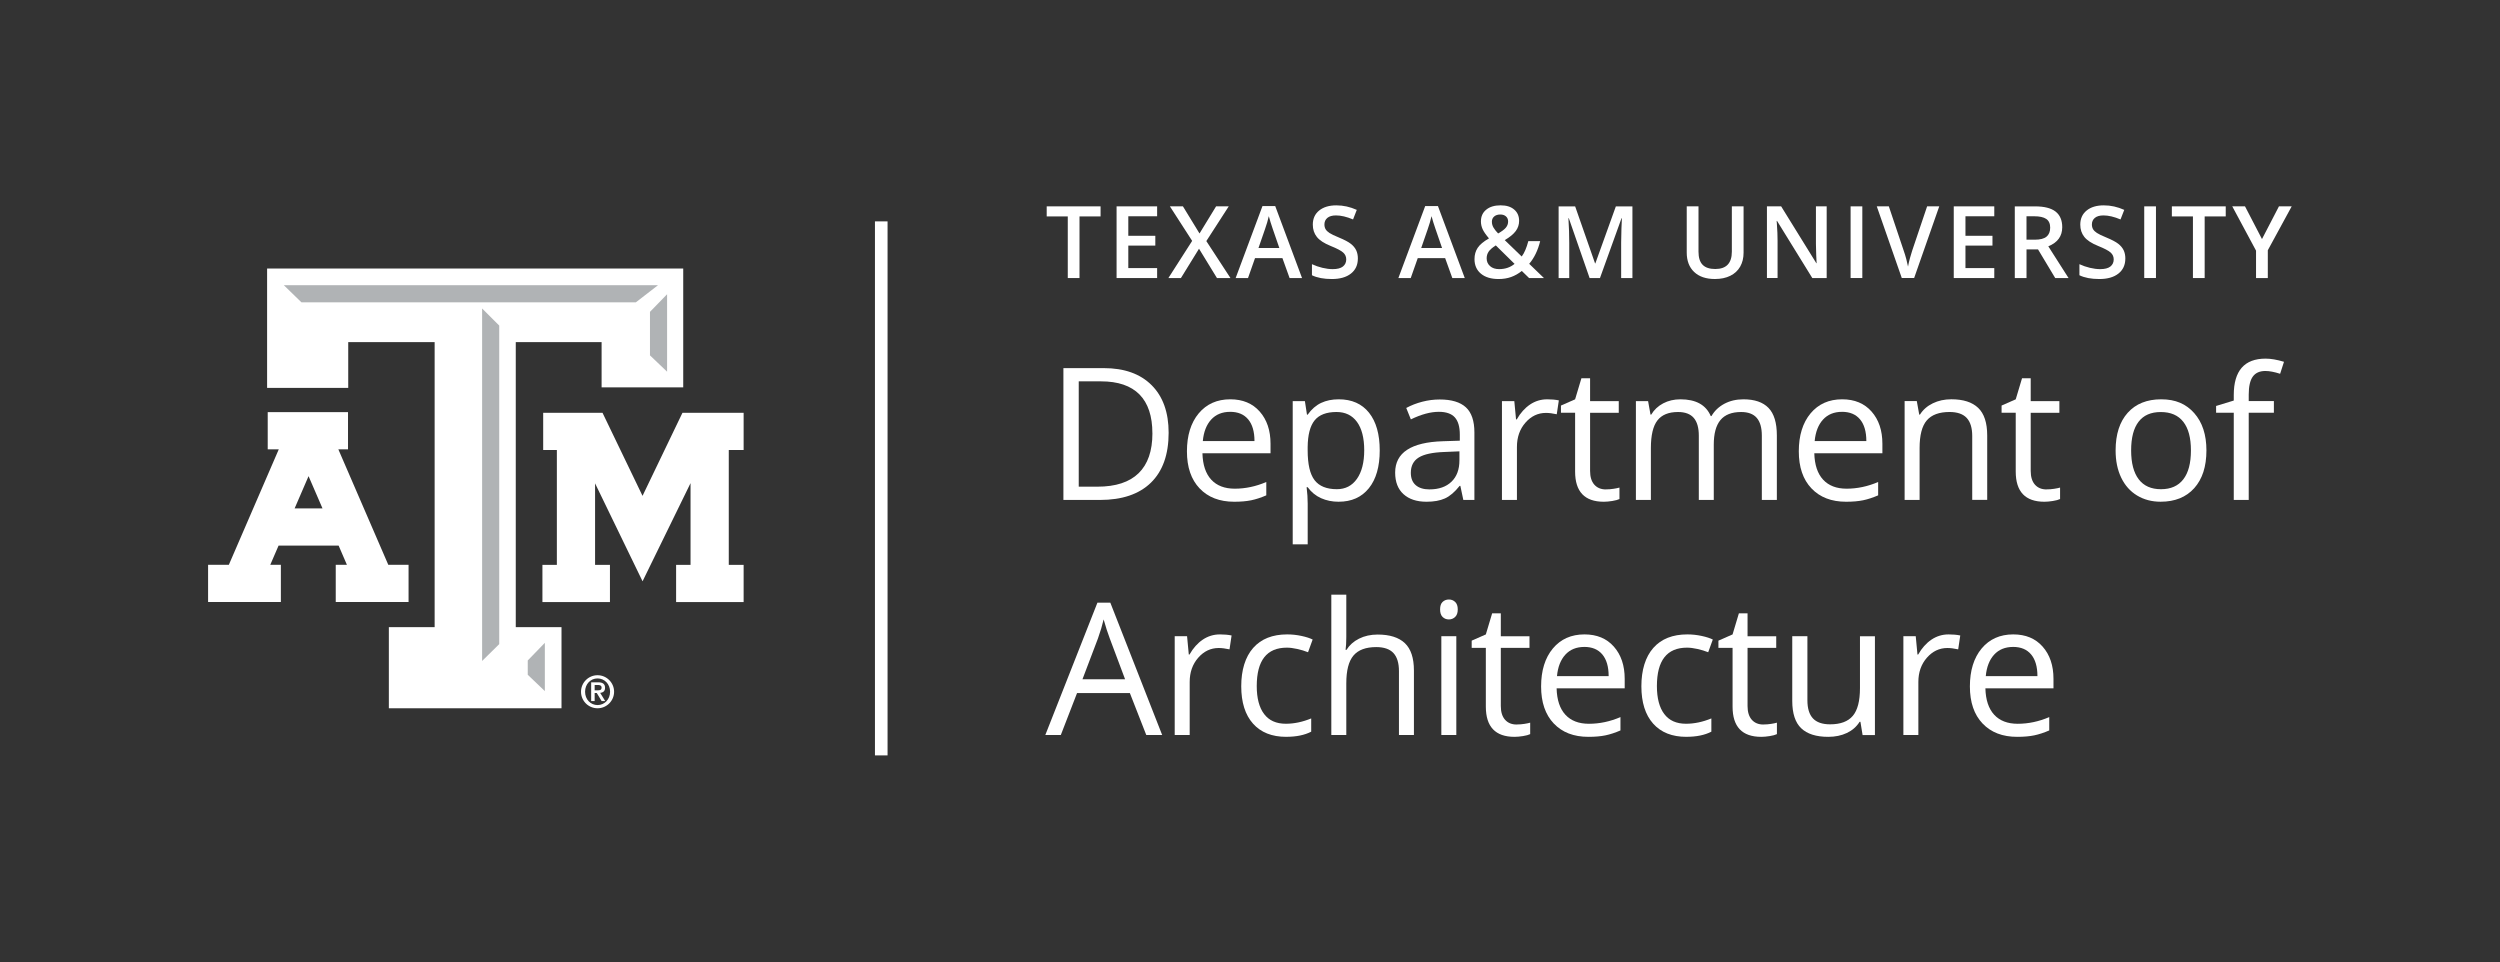 <?xml version="1.0" encoding="UTF-8"?><svg id="Layer_1" xmlns="http://www.w3.org/2000/svg" viewBox="0 0 1144.86 440.72"><rect x="0" y="0" width="1144.86" height="440.72" fill="#333333" stroke="none"/><defs><style>.cls-1{fill:#fff;}.cls-2{fill:#b0b3b5;}</style></defs><rect class="cls-1" x="400.68" y="101.38" width="5.77" height="244.55"/><polygon class="cls-1" points="494.35 127.33 488.98 127.33 488.98 99.11 479.33 99.11 479.33 94.5 504 94.5 504 99.11 494.35 99.11 494.35 127.33"/><polygon class="cls-1" points="529.9 127.33 511.33 127.33 511.33 94.5 529.9 94.5 529.9 99.04 516.7 99.04 516.7 107.98 529.07 107.98 529.07 112.47 516.7 112.47 516.7 122.77 529.9 122.77 529.9 127.33"/><polygon class="cls-1" points="563.48 127.33 557.3 127.33 549.08 113.9 540.8 127.33 535.05 127.33 545.94 110.31 535.75 94.5 541.72 94.5 549.31 106.92 556.9 94.5 562.69 94.5 552.43 110.4 563.48 127.33"/><path class="cls-1" d="M590.56,127.33l-3.28-9.12h-12.55l-3.21,9.12h-5.66l12.28-32.96h5.84l12.28,32.96h-5.7Zm-4.69-13.74l-3.08-8.94c-.22-.6-.53-1.54-.93-2.83-.4-1.29-.67-2.23-.82-2.83-.4,1.84-1,3.85-1.77,6.04l-2.96,8.55h9.56Z"/><path class="cls-1" d="M621.82,118.42c0,2.92-1.06,5.21-3.17,6.87-2.11,1.66-5.02,2.49-8.73,2.49s-6.75-.57-9.12-1.73v-5.07c1.5,.7,3.09,1.26,4.77,1.66,1.69,.4,3.26,.61,4.71,.61,2.12,0,3.69-.4,4.71-1.21,1.01-.81,1.51-1.9,1.51-3.26,0-1.23-.46-2.27-1.39-3.12-.93-.85-2.84-1.86-5.75-3.03-3-1.21-5.11-2.6-6.33-4.15-1.23-1.56-1.84-3.43-1.84-5.61,0-2.74,.97-4.89,2.92-6.47,1.94-1.57,4.56-2.36,7.84-2.36s6.27,.69,9.38,2.07l-1.71,4.38c-2.92-1.23-5.52-1.84-7.81-1.84-1.74,0-3.05,.38-3.95,1.13-.9,.76-1.35,1.76-1.35,3,0,.85,.18,1.58,.54,2.19,.36,.6,.95,1.18,1.77,1.72,.82,.54,2.3,1.25,4.45,2.13,2.41,1,4.18,1.94,5.3,2.81,1.12,.87,1.94,1.85,2.47,2.94,.52,1.09,.79,2.38,.79,3.86"/><path class="cls-1" d="M665.08,127.33l-3.28-9.12h-12.55l-3.21,9.12h-5.66l12.28-32.96h5.84l12.28,32.96h-5.7Zm-4.69-13.74l-3.08-8.94c-.22-.6-.53-1.54-.93-2.83-.4-1.29-.67-2.23-.82-2.83-.4,1.84-1,3.85-1.77,6.04l-2.96,8.55h9.56Z"/><path class="cls-1" d="M675.24,118.64c0-1.96,.48-3.67,1.44-5.13,.96-1.46,2.69-2.91,5.19-4.34-1.42-1.66-2.39-3.07-2.91-4.21-.52-1.15-.78-2.33-.78-3.56,0-2.28,.81-4.07,2.44-5.39,1.62-1.32,3.8-1.98,6.54-1.98s4.73,.64,6.24,1.92c1.51,1.28,2.27,3.01,2.27,5.18,0,1.71-.5,3.26-1.52,4.65-1.01,1.39-2.69,2.78-5.06,4.18l7.77,7.5c1.21-1.6,2.22-3.95,3.03-7.05h5.43c-1.05,4.25-2.73,7.71-5.03,10.4l6.76,6.53h-6.8l-3.35-3.26c-1.53,1.23-3.16,2.15-4.88,2.77-1.73,.62-3.64,.93-5.74,.93-3.44,0-6.14-.82-8.1-2.45-1.96-1.63-2.94-3.86-2.94-6.69m11.32,4.6c2.74,0,5.08-.8,7.03-2.4l-8.6-8.46c-1.58,1.02-2.68,1.97-3.28,2.87-.6,.89-.9,1.9-.9,3.04,0,1.47,.52,2.66,1.56,3.58,1.04,.93,2.43,1.38,4.19,1.38m-3.35-21.67c0,.94,.25,1.83,.75,2.67,.5,.84,1.2,1.73,2.1,2.67,1.69-.96,2.88-1.85,3.56-2.68,.68-.83,1.02-1.76,1.02-2.8,0-.97-.32-1.75-.98-2.34-.65-.58-1.51-.87-2.59-.87-1.18,0-2.12,.31-2.82,.91-.7,.61-1.05,1.42-1.05,2.44"/><path class="cls-1" d="M727.95,127.33l-9.52-27.41h-.18c.26,4.07,.38,7.89,.38,11.45v15.96h-4.87v-32.82h7.57l9.12,26.11h.13l9.39-26.11h7.59v32.82h-5.16v-16.23c0-1.63,.04-3.76,.13-6.38,.08-2.62,.15-4.21,.21-4.76h-.18l-9.86,27.37h-4.74Z"/><path class="cls-1" d="M798.46,94.5v21.24c0,2.43-.52,4.54-1.56,6.37-1.04,1.81-2.55,3.22-4.52,4.19-1.97,.98-4.32,1.47-7.06,1.47-4.07,0-7.24-1.08-9.5-3.23-2.26-2.15-3.39-5.12-3.39-8.89v-21.15h5.39v20.77c0,2.71,.63,4.71,1.89,5.99,1.26,1.29,3.19,1.93,5.79,1.93,5.06,0,7.59-2.66,7.59-7.97v-20.72h5.37Z"/><path class="cls-1" d="M836.51,127.33h-6.58l-16.14-26.16h-.18l.11,1.46c.21,2.78,.31,5.33,.31,7.63v17.06h-4.87v-32.82h6.51l16.1,26.02h.14c-.03-.35-.09-1.6-.18-3.76-.09-2.16-.13-3.85-.13-5.07v-17.2h4.92v32.82Z"/><rect class="cls-1" x="847.47" y="94.5" width="5.37" height="32.82"/><path class="cls-1" d="M882.5,94.5h5.57l-11.5,32.82h-5.66l-11.45-32.82h5.52l6.85,20.41c.36,.97,.74,2.23,1.15,3.76,.4,1.54,.66,2.68,.79,3.43,.19-1.14,.49-2.46,.9-3.95,.4-1.5,.73-2.6,.99-3.32l6.85-20.32Z"/><polygon class="cls-1" points="913.27 127.33 894.71 127.33 894.71 94.5 913.27 94.5 913.27 99.04 900.07 99.04 900.07 107.98 912.44 107.98 912.44 112.47 900.07 112.47 900.07 122.77 913.27 122.77 913.27 127.33"/><path class="cls-1" d="M928.03,114.22v13.11h-5.37v-32.82h9.27c4.23,0,7.37,.79,9.41,2.38,2.03,1.59,3.05,3.98,3.05,7.18,0,4.09-2.12,7-6.38,8.73l9.27,14.53h-6.11l-7.86-13.11h-5.3Zm0-4.45h3.73c2.5,0,4.31-.46,5.43-1.39,1.12-.93,1.68-2.3,1.68-4.13s-.61-3.19-1.82-4c-1.21-.81-3.04-1.21-5.48-1.21h-3.55v10.73Z"/><path class="cls-1" d="M973.28,118.42c0,2.92-1.06,5.21-3.17,6.87-2.11,1.66-5.02,2.49-8.73,2.49s-6.75-.57-9.12-1.73v-5.07c1.5,.7,3.09,1.26,4.77,1.66,1.69,.4,3.26,.61,4.71,.61,2.12,0,3.69-.4,4.71-1.21,1.01-.81,1.51-1.9,1.51-3.26,0-1.23-.46-2.27-1.39-3.12-.93-.85-2.84-1.86-5.75-3.03-3-1.21-5.11-2.6-6.33-4.15-1.23-1.56-1.84-3.43-1.84-5.61,0-2.74,.97-4.89,2.92-6.47s4.56-2.36,7.84-2.36,6.27,.69,9.38,2.07l-1.71,4.38c-2.92-1.23-5.52-1.84-7.81-1.84-1.74,0-3.05,.38-3.95,1.13-.9,.76-1.35,1.76-1.35,3,0,.85,.18,1.58,.54,2.19,.36,.6,.95,1.18,1.77,1.72,.82,.54,2.3,1.25,4.45,2.13,2.41,1,4.18,1.94,5.3,2.81,1.12,.87,1.94,1.85,2.47,2.94,.52,1.09,.79,2.38,.79,3.86"/><rect class="cls-1" x="981.94" y="94.5" width="5.37" height="32.82"/><polygon class="cls-1" points="1009.61 127.33 1004.24 127.33 1004.24 99.11 994.59 99.11 994.59 94.5 1019.26 94.5 1019.26 99.11 1009.61 99.11 1009.61 127.33"/><polygon class="cls-1" points="1035.86 109.48 1043.63 94.5 1049.47 94.5 1038.53 114.6 1038.53 127.33 1033.14 127.33 1033.14 114.78 1022.25 94.5 1028.09 94.5 1035.86 109.48"/><path class="cls-1" d="M535.17,198.18c0,9.97-2.71,17.58-8.11,22.86-5.41,5.27-13.19,7.91-23.35,7.91h-16.73v-60.37h18.5c9.38,0,16.68,2.6,21.89,7.8,5.2,5.2,7.8,12.47,7.8,21.8m-7.44,.25c0-7.87-1.98-13.8-5.92-17.8-3.95-3.99-9.82-5.99-17.61-5.99h-10.2v48.23h8.55c8.37,0,14.66-2.06,18.87-6.17,4.21-4.11,6.32-10.2,6.32-18.27"/><path class="cls-1" d="M565.19,229.77c-6.69,0-11.97-2.04-15.84-6.11-3.87-4.07-5.8-9.73-5.8-16.97s1.8-13.09,5.39-17.39c3.59-4.29,8.42-6.44,14.47-6.44,5.67,0,10.16,1.86,13.46,5.6,3.3,3.73,4.96,8.65,4.96,14.76v4.34h-31.18c.14,5.31,1.48,9.34,4.03,12.1,2.55,2.75,6.13,4.13,10.76,4.13,4.87,0,9.69-1.02,14.45-3.06v6.11c-2.42,1.05-4.71,1.8-6.87,2.25-2.16,.45-4.77,.68-7.83,.68m-1.86-41.17c-3.63,0-6.53,1.19-8.69,3.55-2.16,2.37-3.43,5.64-3.82,9.82h23.66c0-4.32-.97-7.63-2.89-9.93-1.93-2.3-4.68-3.45-8.26-3.45"/><path class="cls-1" d="M613.05,229.77c-2.95,0-5.64-.54-8.07-1.63-2.43-1.09-4.48-2.76-6.13-5.02h-.49c.33,2.64,.49,5.15,.49,7.52v18.62h-6.86v-65.57h5.58l.95,6.19h.33c1.76-2.48,3.81-4.27,6.15-5.37,2.34-1.1,5.03-1.65,8.05-1.65,6,0,10.63,2.05,13.9,6.15,3.26,4.1,4.89,9.86,4.89,17.26s-1.66,13.21-4.98,17.32c-3.32,4.12-7.92,6.17-13.81,6.17m-.99-41.09c-4.62,0-7.97,1.28-10.04,3.84-2.07,2.56-3.12,6.64-3.18,12.22v1.53c0,6.36,1.06,10.91,3.18,13.65,2.12,2.74,5.52,4.11,10.2,4.11,3.91,0,6.97-1.59,9.19-4.75,2.22-3.17,3.33-7.53,3.33-13.09s-1.11-9.97-3.33-12.99c-2.21-3.01-5.33-4.52-9.35-4.52"/><path class="cls-1" d="M670.12,228.94l-1.36-6.44h-.33c-2.25,2.84-4.51,4.76-6.75,5.76-2.25,1.01-5.05,1.51-8.41,1.51-4.49,0-8-1.16-10.55-3.47-2.55-2.31-3.82-5.6-3.82-9.87,0-9.14,7.31-13.93,21.93-14.37l7.68-.25v-2.81c0-3.55-.76-6.17-2.29-7.87-1.53-1.69-3.97-2.54-7.33-2.54-3.77,0-8.04,1.15-12.8,3.47l-2.11-5.24c2.23-1.21,4.68-2.16,7.33-2.85,2.65-.69,5.32-1.03,7.99-1.03,5.4,0,9.39,1.2,11.99,3.59,2.6,2.39,3.9,6.24,3.9,11.52v30.88h-5.08Zm-15.48-4.83c4.27,0,7.62-1.17,10.05-3.51,2.44-2.34,3.65-5.61,3.65-9.82v-4.09l-6.86,.29c-5.45,.19-9.38,1.04-11.79,2.54-2.41,1.5-3.61,3.83-3.61,7,0,2.48,.75,4.36,2.25,5.66,1.5,1.29,3.6,1.94,6.3,1.94"/><path class="cls-1" d="M708.45,182.86c2.01,0,3.81,.16,5.41,.49l-.95,6.36c-1.87-.41-3.52-.62-4.95-.62-3.66,0-6.79,1.49-9.39,4.46s-3.9,6.68-3.9,11.11v24.28h-6.86v-45.25h5.66l.79,8.38h.33c1.67-2.95,3.7-5.21,6.07-6.81,2.37-1.59,4.97-2.39,7.8-2.39"/><path class="cls-1" d="M735.42,224.11c1.21,0,2.38-.09,3.51-.27,1.13-.17,2.02-.36,2.69-.56v5.25c-.74,.36-1.84,.66-3.28,.89-1.45,.23-2.75,.35-3.9,.35-8.75,0-13.13-4.61-13.13-13.83v-26.92h-6.48v-3.3l6.48-2.85,2.89-9.66h3.97v10.49h13.13v5.33h-13.13v26.63c0,2.73,.65,4.82,1.94,6.28,1.3,1.46,3.07,2.19,5.33,2.19"/><path class="cls-1" d="M806.82,228.94v-29.44c0-3.61-.77-6.31-2.31-8.11-1.54-1.8-3.94-2.71-7.18-2.71-4.27,0-7.42,1.23-9.46,3.68-2.04,2.45-3.06,6.22-3.06,11.31v25.27h-6.85v-29.44c0-3.61-.77-6.31-2.31-8.11-1.54-1.8-3.95-2.71-7.22-2.71-4.3,0-7.44,1.29-9.43,3.86-2,2.57-2.99,6.79-2.99,12.66v23.74h-6.86v-45.25h5.58l1.11,6.19h.33c1.29-2.2,3.12-3.92,5.47-5.16,2.35-1.24,4.99-1.85,7.91-1.85,7.08,0,11.7,2.56,13.88,7.68h.33c1.35-2.37,3.3-4.24,5.86-5.62,2.56-1.37,5.48-2.06,8.76-2.06,5.12,0,8.95,1.31,11.5,3.94,2.55,2.63,3.82,6.83,3.82,12.61v29.52h-6.85Z"/><path class="cls-1" d="M845.39,229.77c-6.69,0-11.97-2.04-15.84-6.11-3.87-4.07-5.8-9.73-5.8-16.97s1.8-13.09,5.39-17.39c3.59-4.29,8.42-6.44,14.47-6.44,5.67,0,10.16,1.86,13.46,5.6,3.3,3.73,4.96,8.65,4.96,14.76v4.34h-31.18c.14,5.31,1.48,9.34,4.03,12.1,2.55,2.75,6.13,4.13,10.75,4.13,4.87,0,9.69-1.02,14.46-3.06v6.11c-2.42,1.05-4.72,1.8-6.87,2.25-2.16,.45-4.77,.68-7.83,.68m-1.86-41.17c-3.63,0-6.53,1.19-8.69,3.55-2.16,2.37-3.43,5.64-3.82,9.82h23.66c0-4.32-.97-7.63-2.89-9.93-1.93-2.3-4.68-3.45-8.26-3.45"/><path class="cls-1" d="M903.17,228.94v-29.28c0-3.69-.84-6.44-2.52-8.26-1.68-1.81-4.31-2.73-7.88-2.73-4.74,0-8.2,1.28-10.4,3.84-2.21,2.56-3.3,6.79-3.3,12.68v23.74h-6.86v-45.25h5.58l1.11,6.19h.33c1.4-2.23,3.37-3.96,5.9-5.18,2.53-1.23,5.35-1.84,8.47-1.84,5.45,0,9.55,1.31,12.3,3.94,2.75,2.63,4.13,6.83,4.13,12.61v29.52h-6.86Z"/><path class="cls-1" d="M937.2,224.11c1.21,0,2.38-.09,3.51-.27,1.13-.17,2.02-.36,2.69-.56v5.25c-.74,.36-1.84,.66-3.28,.89-1.45,.23-2.75,.35-3.9,.35-8.75,0-13.13-4.61-13.13-13.83v-26.92h-6.48v-3.3l6.48-2.85,2.89-9.66h3.97v10.49h13.13v5.33h-13.13v26.63c0,2.73,.65,4.82,1.94,6.28,1.3,1.46,3.07,2.19,5.33,2.19"/><path class="cls-1" d="M1010.42,206.27c0,7.38-1.86,13.13-5.58,17.28-3.72,4.14-8.85,6.21-15.4,6.21-4.05,0-7.64-.95-10.78-2.85-3.14-1.9-5.56-4.62-7.27-8.17-1.71-3.55-2.56-7.71-2.56-12.47,0-7.38,1.85-13.13,5.54-17.24,3.69-4.11,8.81-6.17,15.36-6.17s11.37,2.11,15.1,6.32c3.73,4.21,5.59,9.91,5.59,17.1m-34.48,0c0,5.78,1.16,10.18,3.47,13.21,2.31,3.03,5.71,4.54,10.2,4.54s7.89-1.51,10.22-4.52c2.33-3.01,3.49-7.43,3.49-13.23s-1.16-10.13-3.49-13.11c-2.33-2.99-5.76-4.48-10.3-4.48s-7.88,1.47-10.16,4.42c-2.29,2.95-3.43,7.34-3.43,13.18"/><path class="cls-1" d="M1041.31,189.01h-11.52v39.93h-6.85v-39.93h-8.09v-3.1l8.09-2.48v-2.52c0-11.12,4.86-16.68,14.58-16.68,2.39,0,5.2,.48,8.42,1.45l-1.77,5.49c-2.64-.85-4.9-1.28-6.78-1.28-2.59,0-4.5,.86-5.74,2.58s-1.86,4.48-1.86,8.28v2.93h11.52v5.33Z"/><path class="cls-1" d="M524.93,336.6l-7.51-19.2h-24.2l-7.43,19.2h-7.1l23.87-60.62h5.9l23.75,60.62h-7.27Zm-9.7-25.52l-7.02-18.71c-.91-2.37-1.84-5.27-2.81-8.71-.61,2.64-1.47,5.55-2.6,8.71l-7.1,18.71h19.53Z"/><path class="cls-1" d="M558.59,290.52c2.01,0,3.81,.16,5.41,.49l-.95,6.36c-1.87-.41-3.52-.62-4.95-.62-3.66,0-6.79,1.49-9.39,4.46-2.6,2.97-3.9,6.68-3.9,11.11v24.28h-6.86v-45.25h5.66l.79,8.38h.33c1.67-2.95,3.7-5.21,6.07-6.81,2.37-1.59,4.97-2.39,7.8-2.39"/><path class="cls-1" d="M589.02,337.43c-6.55,0-11.62-2.02-15.21-6.05-3.59-4.03-5.39-9.74-5.39-17.12s1.83-13.42,5.47-17.55c3.65-4.13,8.84-6.19,15.59-6.19,2.17,0,4.35,.23,6.52,.7,2.17,.47,3.88,1.02,5.12,1.65l-2.11,5.82c-1.51-.6-3.17-1.11-4.95-1.5-1.79-.4-3.37-.6-4.75-.6-9.19,0-13.79,5.86-13.79,17.59,0,5.56,1.12,9.83,3.37,12.8,2.24,2.98,5.56,4.46,9.97,4.46,3.77,0,7.64-.81,11.6-2.44v6.07c-3.03,1.57-6.84,2.35-11.44,2.35"/><path class="cls-1" d="M640.64,336.6v-29.28c0-3.69-.84-6.44-2.52-8.26-1.68-1.81-4.31-2.73-7.88-2.73-4.76,0-8.24,1.29-10.43,3.88-2.19,2.59-3.28,6.83-3.28,12.72v23.66h-6.86v-64.25h6.86v19.45c0,2.34-.11,4.28-.33,5.82h.41c1.35-2.17,3.27-3.89,5.76-5.14,2.49-1.25,5.33-1.88,8.53-1.88,5.53,0,9.68,1.32,12.45,3.94,2.77,2.63,4.15,6.81,4.15,12.53v29.52h-6.86Z"/><path class="cls-1" d="M659.48,279.08c0-1.57,.38-2.72,1.15-3.44,.77-.73,1.73-1.1,2.89-1.1s2.05,.37,2.85,1.11c.8,.75,1.2,1.89,1.2,3.43s-.4,2.69-1.2,3.45c-.8,.76-1.75,1.14-2.85,1.14-1.16,0-2.12-.38-2.89-1.14-.77-.75-1.15-1.9-1.15-3.45m7.43,57.52h-6.86v-45.25h6.86v45.25Z"/><path class="cls-1" d="M694.54,331.77c1.21,0,2.38-.09,3.51-.27,1.13-.17,2.02-.36,2.69-.56v5.25c-.74,.36-1.84,.66-3.28,.89-1.45,.23-2.75,.35-3.9,.35-8.75,0-13.13-4.61-13.13-13.83v-26.92h-6.48v-3.3l6.48-2.85,2.89-9.66h3.97v10.49h13.13v5.33h-13.13v26.63c0,2.73,.65,4.82,1.94,6.28,1.3,1.46,3.07,2.19,5.33,2.19"/><path class="cls-1" d="M727.38,337.43c-6.69,0-11.97-2.04-15.84-6.11-3.87-4.07-5.8-9.73-5.8-16.97s1.8-13.09,5.39-17.39c3.59-4.29,8.42-6.44,14.47-6.44,5.67,0,10.16,1.86,13.46,5.6,3.3,3.73,4.96,8.65,4.96,14.76v4.34h-31.18c.14,5.31,1.48,9.34,4.03,12.1,2.55,2.75,6.13,4.13,10.76,4.13,4.87,0,9.69-1.02,14.45-3.06v6.11c-2.42,1.05-4.72,1.8-6.87,2.25-2.16,.45-4.77,.68-7.83,.68m-1.86-41.17c-3.63,0-6.53,1.19-8.69,3.55-2.16,2.37-3.43,5.64-3.82,9.82h23.66c0-4.32-.97-7.63-2.89-9.93-1.93-2.3-4.68-3.45-8.26-3.45"/><path class="cls-1" d="M772.26,337.43c-6.55,0-11.62-2.02-15.21-6.05-3.59-4.03-5.39-9.74-5.39-17.12s1.83-13.42,5.47-17.55c3.65-4.13,8.84-6.19,15.59-6.19,2.17,0,4.35,.23,6.53,.7,2.17,.47,3.88,1.02,5.12,1.65l-2.11,5.82c-1.51-.6-3.17-1.11-4.95-1.5-1.79-.4-3.37-.6-4.75-.6-9.19,0-13.79,5.86-13.79,17.59,0,5.56,1.12,9.83,3.37,12.8,2.24,2.98,5.56,4.46,9.97,4.46,3.77,0,7.64-.81,11.6-2.44v6.07c-3.03,1.57-6.84,2.35-11.44,2.35"/><path class="cls-1" d="M807.53,331.77c1.21,0,2.38-.09,3.51-.27,1.13-.17,2.02-.36,2.69-.56v5.25c-.74,.36-1.84,.66-3.28,.89-1.45,.23-2.75,.35-3.9,.35-8.75,0-13.13-4.61-13.13-13.83v-26.92h-6.48v-3.3l6.48-2.85,2.89-9.66h3.97v10.49h13.13v5.33h-13.13v26.63c0,2.73,.65,4.82,1.94,6.28,1.3,1.46,3.07,2.19,5.33,2.19"/><path class="cls-1" d="M827.69,291.35v29.36c0,3.69,.84,6.44,2.52,8.26,1.68,1.81,4.31,2.73,7.88,2.73,4.74,0,8.2-1.29,10.39-3.88,2.19-2.59,3.28-6.81,3.28-12.68v-23.78h6.85v45.25h-5.65l-.99-6.07h-.37c-1.4,2.23-3.35,3.94-5.84,5.12-2.49,1.18-5.34,1.77-8.53,1.77-5.51,0-9.63-1.31-12.37-3.92-2.74-2.61-4.11-6.8-4.11-12.55v-29.61h6.94Z"/><path class="cls-1" d="M892.28,290.52c2.01,0,3.81,.16,5.41,.49l-.95,6.36c-1.87-.41-3.52-.62-4.95-.62-3.66,0-6.79,1.49-9.39,4.46-2.6,2.97-3.9,6.68-3.9,11.11v24.28h-6.86v-45.25h5.66l.79,8.38h.33c1.67-2.95,3.7-5.21,6.07-6.81,2.37-1.59,4.97-2.39,7.8-2.39"/><path class="cls-1" d="M923.74,337.43c-6.69,0-11.97-2.04-15.84-6.11-3.87-4.07-5.8-9.73-5.8-16.97s1.8-13.09,5.39-17.39c3.59-4.29,8.42-6.44,14.47-6.44,5.67,0,10.16,1.86,13.46,5.6,3.3,3.73,4.96,8.65,4.96,14.76v4.34h-31.18c.14,5.31,1.48,9.34,4.03,12.1,2.55,2.75,6.13,4.13,10.76,4.13,4.87,0,9.69-1.02,14.45-3.06v6.11c-2.42,1.05-4.72,1.8-6.87,2.25-2.16,.45-4.77,.68-7.83,.68m-1.86-41.17c-3.63,0-6.53,1.19-8.69,3.55-2.16,2.37-3.43,5.64-3.82,9.82h23.66c0-4.32-.97-7.63-2.89-9.93-1.93-2.3-4.68-3.45-8.26-3.45"/><path class="cls-1" d="M266.07,316.78c0-4.17,3.41-7.57,7.57-7.57s7.58,3.41,7.58,7.57-3.39,7.57-7.58,7.57-7.57-3.38-7.57-7.57m13.31,0c0-3.54-2.57-6.1-5.74-6.1s-5.71,2.56-5.71,6.1,2.55,6.1,5.71,6.1,5.74-2.55,5.74-6.1m-8.66-4.32h3.2c2.05,0,3.16,.73,3.16,2.52,0,1.46-.83,2.18-2.24,2.31l2.31,3.76h-1.64l-2.23-3.7h-.96v3.7h-1.6v-8.6Zm1.6,3.67h1.41c.95,0,1.76-.12,1.76-1.27,0-1.01-.92-1.18-1.74-1.18h-1.43v2.45Z"/><polygon class="cls-1" points="338.28 189.04 313.93 189.04 312.53 189.04 311.91 190.32 294.24 227.08 276.53 190.31 275.92 189.04 274.51 189.04 250.98 189.04 248.75 189.04 248.75 191.29 248.75 203.83 248.75 206.07 250.98 206.07 255.01 206.07 255.01 258.69 250.64 258.69 248.4 258.69 248.4 260.94 248.4 273.47 248.4 275.72 250.64 275.72 277.08 275.72 279.32 275.72 279.32 273.47 279.32 260.94 279.32 258.69 277.08 258.69 272.51 258.69 272.51 221.35 292.24 262.05 294.26 266.2 296.28 262.05 316.23 221.25 316.23 258.69 311.87 258.69 309.62 258.69 309.62 260.94 309.62 273.47 309.62 275.72 311.87 275.72 338.28 275.72 340.54 275.72 340.54 273.47 340.54 260.94 340.54 258.69 338.28 258.69 333.74 258.69 333.74 206.07 338.28 206.07 340.54 206.07 340.54 203.83 340.54 191.29 340.54 189.04 338.28 189.04"/><path class="cls-1" d="M184.83,258.64h-7.02l-22.87-52.87h4.43v-17.04h-36.77v17.04h5.06l-22.86,52.87h-9.51v17.03h33.33v-17.03h-4.85l3.8-8.79h27.5l3.79,8.79h-5.11v17.03h33.35v-17.03h-2.25Zm-37.14-25.82h-12.77l6.38-14.77,6.39,14.77Z"/><polygon class="cls-1" points="310.32 122.97 124.89 122.97 122.32 122.97 122.32 125.53 122.32 175.06 122.32 177.63 124.89 177.63 156.91 177.63 159.47 177.63 159.47 175.06 159.47 156.67 199.04 156.67 199.04 287.2 180.63 287.2 178.07 287.2 178.07 289.77 178.07 321.79 178.07 324.35 180.63 324.35 254.57 324.35 257.14 324.35 257.14 321.79 257.14 289.77 257.14 287.2 254.57 287.2 236.19 287.2 236.19 156.67 275.5 156.67 275.5 174.83 275.5 177.39 278.08 177.39 310.32 177.39 312.88 177.39 312.88 174.83 312.88 125.53 312.88 122.97 310.32 122.97"/><polygon class="cls-2" points="241.68 302.45 249.51 294.38 249.51 316.49 241.68 309.01 241.68 302.45"/><polygon class="cls-2" points="228.62 294.97 220.78 302.69 220.78 141.27 228.62 149.09 228.62 294.97"/><polygon class="cls-2" points="138.03 138.44 129.97 130.6 301.34 130.6 291.2 138.44 138.03 138.44"/><polygon class="cls-2" points="305.49 170.22 297.65 162.74 297.65 142.81 305.49 134.75 305.49 170.22"/></svg>